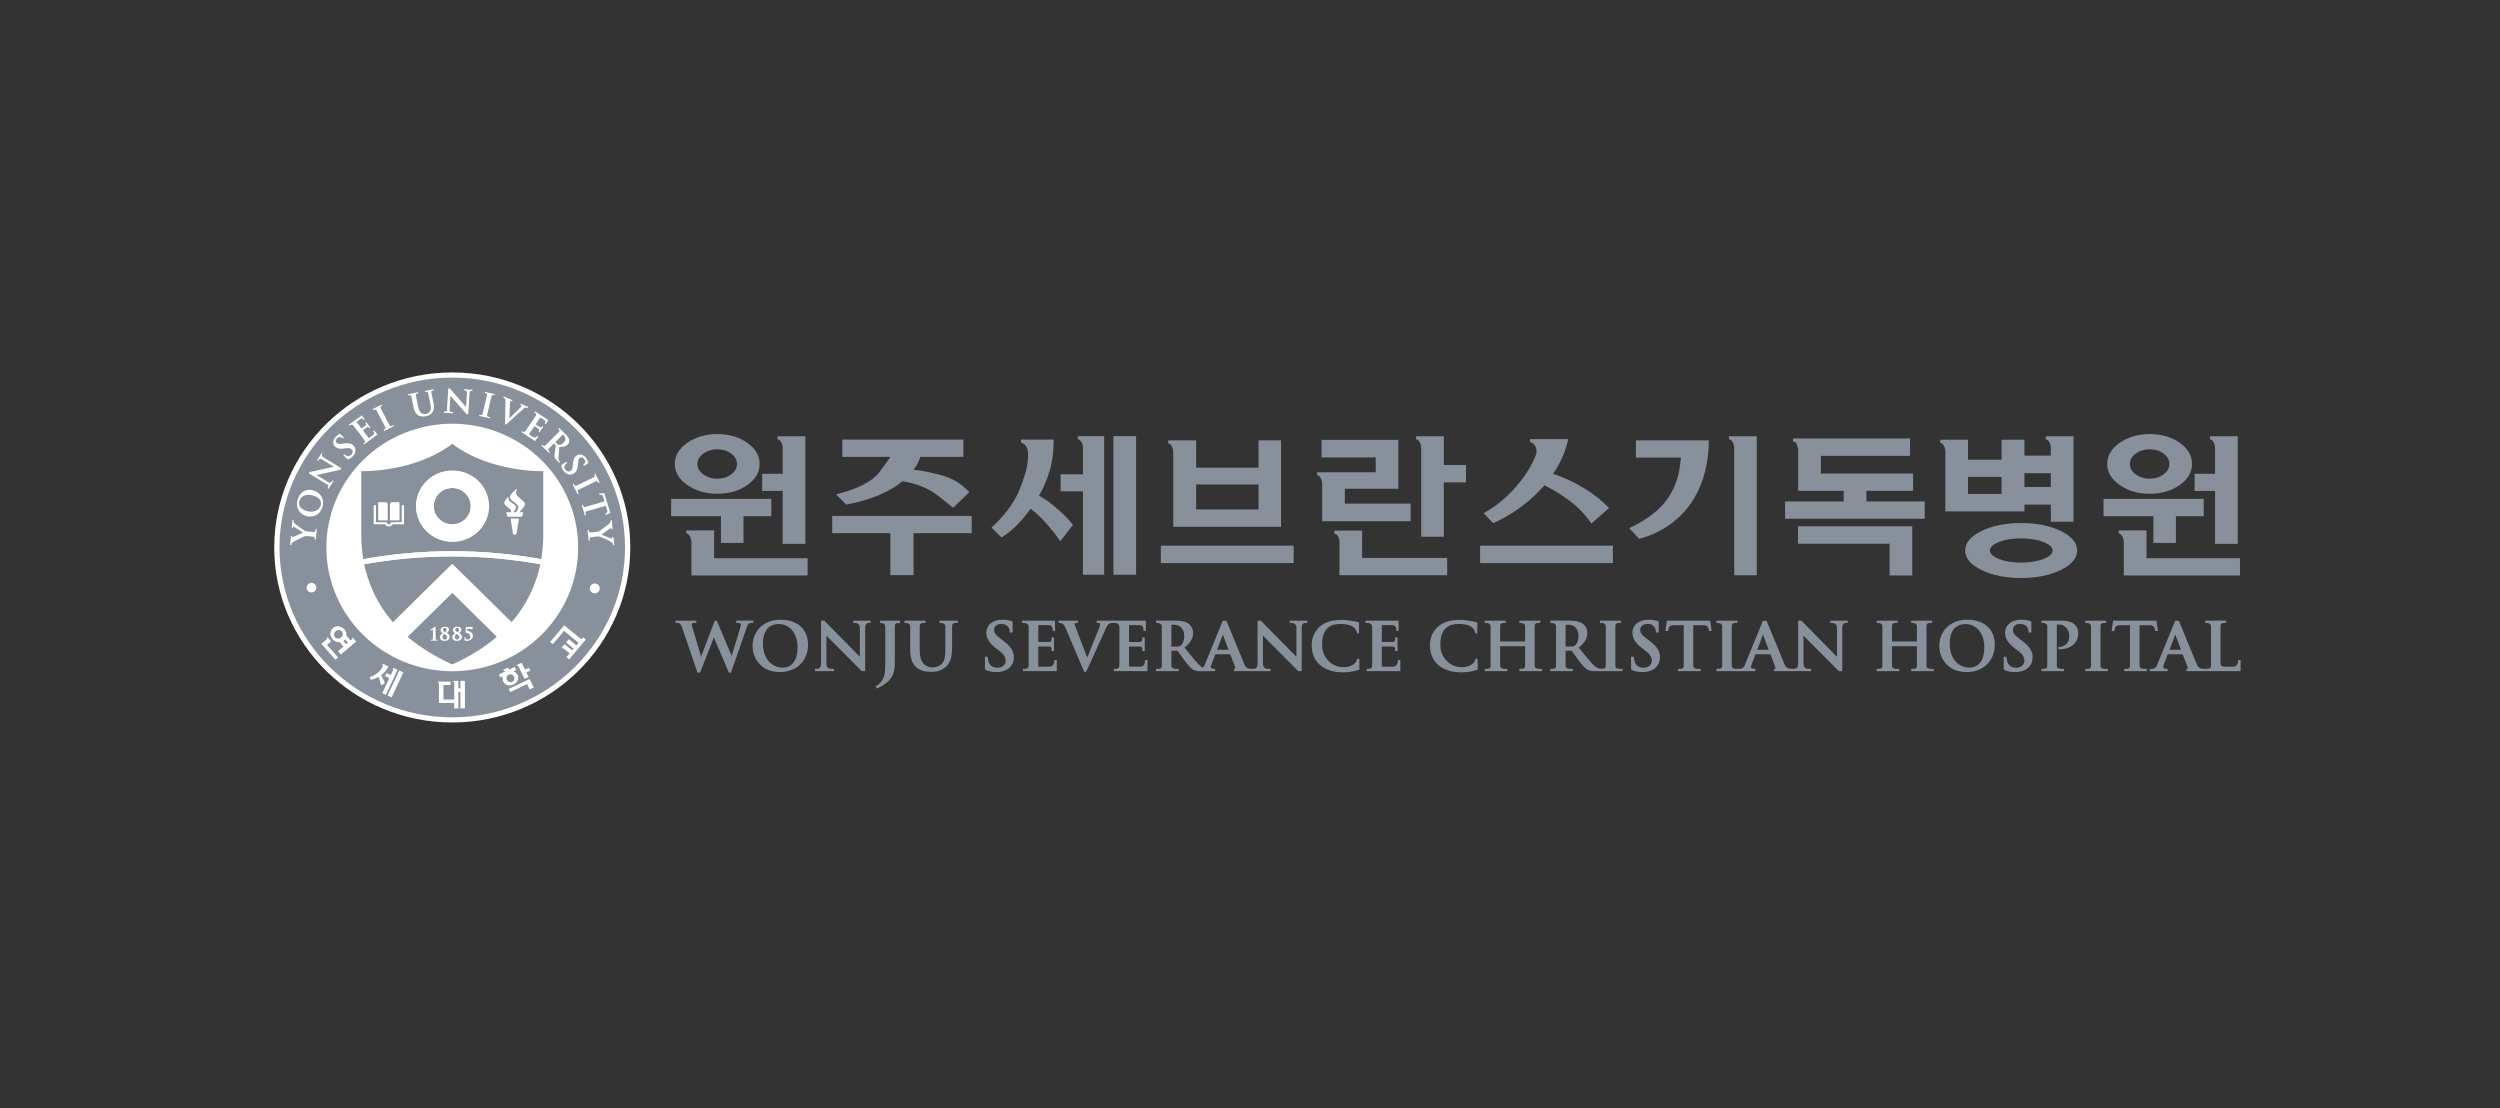 <svg width="203" height="90" viewBox="0 0 203 90" fill="none" xmlns="http://www.w3.org/2000/svg">
<rect x="0" y="0" width="203" height="90" fill="#333333" stroke="none"/>
<g clip-path="url(#clip0_144_7880)">
<path d="M22.268 44.451C22.268 52.288 28.751 58.665 36.722 58.665C44.695 58.665 51.18 52.288 51.18 44.451C51.18 36.615 44.695 30.243 36.722 30.243C28.751 30.243 22.268 36.615 22.268 44.451Z" fill="white"/>
<path d="M22.695 44.45C22.695 36.846 28.99 30.66 36.723 30.66C44.46 30.66 50.752 36.846 50.752 44.45C50.752 52.057 44.46 58.247 36.723 58.247C28.99 58.247 22.695 52.057 22.695 44.45Z" fill="#88909B"/>
<path d="M36.723 54.504C31.079 54.504 26.5 50.005 26.5 44.456C26.5 43.136 26.765 41.829 27.279 40.609C27.792 39.39 28.546 38.282 29.495 37.349C30.444 36.416 31.571 35.675 32.812 35.17C34.052 34.665 35.381 34.405 36.724 34.405C38.066 34.405 39.396 34.665 40.636 35.17C41.877 35.675 43.004 36.416 43.953 37.349C44.902 38.282 45.655 39.39 46.169 40.609C46.683 41.829 46.947 43.136 46.947 44.456C46.947 50.005 42.37 54.504 36.723 54.504Z" fill="white"/>
<path d="M24.898 47.716C24.898 47.819 24.939 47.917 25.013 47.99C25.086 48.063 25.186 48.105 25.291 48.105C25.396 48.105 25.496 48.065 25.57 47.993C25.645 47.92 25.686 47.822 25.687 47.719C25.687 47.668 25.677 47.618 25.658 47.571C25.638 47.523 25.609 47.481 25.573 47.444C25.536 47.408 25.493 47.38 25.445 47.36C25.397 47.34 25.346 47.33 25.294 47.33C25.19 47.329 25.089 47.37 25.015 47.442C24.941 47.514 24.899 47.613 24.898 47.716Z" fill="white"/>
<path d="M48.696 47.772C48.699 47.825 48.69 47.879 48.672 47.929C48.653 47.979 48.624 48.025 48.586 48.063C48.549 48.102 48.504 48.133 48.454 48.154C48.404 48.175 48.35 48.186 48.296 48.186C48.242 48.186 48.188 48.175 48.138 48.154C48.088 48.133 48.043 48.102 48.006 48.063C47.969 48.025 47.94 47.979 47.921 47.929C47.902 47.879 47.894 47.825 47.897 47.772C47.897 47.668 47.939 47.568 48.014 47.494C48.089 47.421 48.19 47.379 48.296 47.379C48.402 47.379 48.504 47.421 48.579 47.494C48.654 47.568 48.696 47.668 48.696 47.772Z" fill="white"/>
<path d="M25.462 39.826C25.186 39.741 24.924 39.753 24.704 39.866C24.463 39.991 24.279 40.225 24.177 40.544C24.079 40.854 24.093 41.145 24.22 41.387C24.353 41.629 24.577 41.811 24.845 41.893C25.33 42.042 25.95 41.887 26.172 41.192C26.221 41.055 26.242 40.911 26.233 40.766C26.224 40.622 26.186 40.481 26.12 40.351C25.98 40.098 25.744 39.909 25.462 39.826ZM26.042 41.036C25.901 41.472 25.427 41.657 24.89 41.49C24.224 41.283 24.245 40.884 24.315 40.665C24.341 40.579 24.386 40.5 24.444 40.432C24.502 40.364 24.574 40.308 24.655 40.267C24.866 40.161 25.143 40.15 25.43 40.239C25.726 40.33 25.92 40.466 26.01 40.638C26.073 40.761 26.084 40.904 26.042 41.036Z" fill="white"/>
<path d="M28.238 37.307L27.872 36.963L27.944 36.889C27.944 36.889 28.068 36.975 28.111 36.996C28.311 37.097 28.462 36.988 28.534 36.915C28.681 36.763 28.659 36.584 28.563 36.493C28.471 36.408 28.357 36.359 28.1 36.396L27.947 36.419C27.596 36.469 27.375 36.424 27.208 36.266C26.986 36.059 27.008 35.73 27.267 35.463C27.485 35.239 27.608 35.223 27.608 35.223L27.922 35.521L27.845 35.602C27.845 35.602 27.77 35.506 27.637 35.494C27.572 35.487 27.474 35.492 27.366 35.602C27.245 35.727 27.236 35.873 27.345 35.975C27.419 36.045 27.508 36.072 27.791 36.027L27.882 36.013C28.288 35.954 28.499 35.993 28.686 36.168C28.755 36.232 28.807 36.312 28.836 36.401C28.865 36.49 28.87 36.585 28.851 36.676C28.819 36.822 28.745 36.955 28.636 37.059C28.526 37.172 28.352 37.304 28.238 37.307Z" fill="white"/>
<path d="M45.574 37.767L45.992 37.485L46.05 37.572C46.05 37.572 45.939 37.673 45.909 37.71C45.766 37.88 45.844 38.047 45.903 38.132C46.023 38.306 46.206 38.322 46.315 38.247C46.421 38.177 46.492 38.077 46.508 37.822L46.518 37.672C46.54 37.323 46.633 37.12 46.823 36.992C47.077 36.822 47.399 36.912 47.609 37.217C47.787 37.472 47.778 37.592 47.778 37.592L47.414 37.836L47.351 37.743C47.351 37.743 47.463 37.691 47.504 37.567C47.523 37.505 47.539 37.408 47.452 37.282C47.351 37.14 47.208 37.102 47.086 37.184C47 37.241 46.954 37.321 46.938 37.602L46.935 37.693C46.91 38.097 46.825 38.291 46.614 38.433C46.536 38.487 46.445 38.521 46.35 38.53C46.256 38.54 46.16 38.526 46.073 38.488C45.935 38.426 45.818 38.326 45.738 38.199C45.649 38.072 45.552 37.877 45.574 37.767Z" fill="white"/>
<path d="M29.778 34.707C29.885 34.627 29.914 34.661 29.998 34.771L30.074 34.715L29.745 34.282L29.669 34.339C29.753 34.449 29.778 34.485 29.669 34.565L29.356 34.794L28.95 34.258L29.256 34.033C29.401 33.927 29.465 34 29.547 34.109L29.622 34.052L29.374 33.724L28.324 34.496L28.381 34.572C28.452 34.518 28.583 34.405 28.696 34.555L29.573 35.707C29.703 35.878 29.638 35.907 29.514 35.997L29.577 36.077L30.648 35.29L30.376 34.935L30.3 34.991C30.419 35.149 30.397 35.249 30.288 35.33L29.951 35.578L29.465 34.938L29.464 34.936L29.778 34.707Z" fill="white"/>
<path d="M43.723 34.816C43.834 34.889 43.812 34.927 43.733 35.041L43.812 35.095L44.118 34.645L44.039 34.593C43.962 34.708 43.934 34.742 43.822 34.67L43.498 34.455L43.877 33.899L44.196 34.108C44.346 34.208 44.297 34.291 44.221 34.402L44.298 34.455L44.528 34.115L43.442 33.398L43.388 33.477C43.462 33.524 43.612 33.609 43.509 33.763L42.694 34.958C42.574 35.136 42.524 35.085 42.397 35.001L42.339 35.085L43.451 35.817L43.701 35.449L43.623 35.393C43.511 35.557 43.406 35.57 43.292 35.496L42.944 35.267L43.397 34.603L43.398 34.601L43.723 34.816Z" fill="white"/>
<path d="M30.907 33.151C30.847 33.036 30.902 33.004 31.046 32.932L31.002 32.849L30.262 33.221L30.305 33.304C30.305 33.304 30.493 33.173 30.571 33.321L31.291 34.7C31.35 34.815 31.292 34.848 31.149 34.921L31.193 35.003L31.989 34.6L31.948 34.519C31.828 34.579 31.697 34.664 31.628 34.529L30.907 33.151Z" fill="white"/>
<path d="M35.191 32.667L35.029 31.869C35.004 31.742 35.064 31.728 35.223 31.696L35.203 31.605L34.495 31.745L34.513 31.835C34.513 31.835 34.731 31.758 34.763 31.922C34.771 31.954 34.937 32.766 34.937 32.766C34.992 33.035 35.024 33.252 34.919 33.41C34.843 33.515 34.729 33.587 34.601 33.612C34.489 33.638 34.37 33.624 34.269 33.571C34.153 33.511 34.032 33.398 33.95 32.997L33.769 32.118C33.745 31.993 33.806 31.975 33.965 31.944L33.945 31.852L33.131 32.014L33.149 32.105C33.149 32.105 33.367 32.028 33.4 32.191L33.584 33.086C33.649 33.414 33.769 33.616 33.96 33.728C34.2 33.869 34.47 33.816 34.585 33.795C34.788 33.763 34.971 33.657 35.098 33.498C35.281 33.265 35.251 32.961 35.191 32.667Z" fill="white"/>
<path d="M39.913 32.174C39.942 32.047 40.005 32.058 40.161 32.093L40.182 32.004L39.373 31.818L39.352 31.908C39.352 31.908 39.581 31.926 39.544 32.09L39.188 33.6C39.159 33.725 39.092 33.714 38.935 33.678L38.913 33.769L39.788 33.967L39.809 33.878C39.677 33.849 39.523 33.831 39.558 33.684L39.913 32.174Z" fill="white"/>
<path d="M48.389 39.085C48.507 39.029 48.538 39.081 48.609 39.224L48.696 39.183L48.329 38.449L48.244 38.489C48.244 38.489 48.376 38.676 48.223 38.751L46.809 39.435C46.69 39.49 46.658 39.433 46.586 39.291L46.501 39.333L46.896 40.124L46.98 40.082C46.92 39.965 46.836 39.835 46.975 39.77C47.113 39.7 48.389 39.085 48.389 39.085Z" fill="white"/>
<path d="M49.069 40.028L48.654 40.088L48.683 40.19C48.821 40.17 48.921 40.162 48.972 40.333L49.084 40.711L47.525 41.164C47.399 41.2 47.377 41.137 47.332 40.985L47.239 41.011L47.494 41.857L47.584 41.833C47.546 41.705 47.484 41.562 47.632 41.52L49.193 41.067L49.306 41.444C49.357 41.613 49.269 41.66 49.143 41.717L49.175 41.819L49.555 41.649L49.069 40.028Z" fill="white"/>
<path d="M46.22 35.716C46.185 35.539 46.063 35.402 45.948 35.291L45.39 34.746L45.325 34.814C45.325 34.814 45.51 34.948 45.391 35.067L44.283 36.168C44.189 36.259 44.14 36.216 44.025 36.104L43.958 36.172L44.596 36.789L44.66 36.726C44.566 36.633 44.443 36.539 44.551 36.43L44.971 36.011L45.142 36.178L45.068 36.627C45.029 36.882 45.015 37.035 45.052 37.156C45.077 37.235 45.12 37.294 45.222 37.395L45.415 37.583L45.476 37.519L45.431 37.466C45.408 37.432 45.349 37.346 45.352 37.147C45.355 36.956 45.383 36.714 45.416 36.41L45.431 36.286C45.738 36.311 45.938 36.258 46.091 36.106C46.142 36.056 46.18 35.994 46.203 35.926C46.225 35.859 46.231 35.787 46.22 35.716ZM45.748 35.957C45.582 36.121 45.443 36.129 45.375 36.118C45.324 36.112 45.294 36.097 45.222 36.026L45.088 35.896L45.708 35.282L45.797 35.37C45.899 35.468 46.005 35.7 45.748 35.957Z" fill="white"/>
<path d="M24.996 43.158C24.911 43.15 24.832 43.144 24.746 43.1C24.642 43.044 24.063 42.631 23.964 42.536C23.916 42.498 23.879 42.45 23.854 42.395C23.839 42.362 23.832 42.325 23.834 42.289L23.841 42.218L23.748 42.208L23.686 42.865L23.782 42.873L23.788 42.806C23.789 42.786 23.811 42.772 23.834 42.775C23.878 42.781 23.92 42.797 23.957 42.821C23.997 42.842 24.602 43.247 24.602 43.247C24.602 43.247 23.886 43.574 23.822 43.596C23.796 43.608 23.768 43.615 23.74 43.617C23.731 43.616 23.719 43.61 23.718 43.597L23.715 43.583C23.713 43.567 23.718 43.524 23.718 43.524L23.625 43.513L23.557 44.255L23.65 44.264C23.65 44.264 23.656 44.162 23.698 44.101C23.752 44.036 23.82 43.983 23.897 43.947C24.044 43.867 24.65 43.576 24.689 43.564C24.769 43.537 24.826 43.518 24.961 43.531C24.961 43.531 25.232 43.554 25.401 43.57C25.57 43.585 25.566 43.677 25.555 43.804L25.642 43.813L25.724 42.939L25.638 42.931C25.624 43.076 25.624 43.215 25.43 43.198C25.285 43.184 25.14 43.17 24.996 43.158Z" fill="white"/>
<path d="M48.47 43.566C48.555 43.551 48.642 43.556 48.725 43.579C48.839 43.612 49.486 43.91 49.6 43.987C49.676 44.035 49.706 44.058 49.736 44.105C49.757 44.135 49.771 44.17 49.775 44.206L49.783 44.277L49.876 44.267L49.812 43.612L49.715 43.62L49.721 43.689C49.724 43.708 49.706 43.726 49.684 43.727C49.64 43.729 49.596 43.723 49.554 43.708C49.511 43.693 48.839 43.406 48.839 43.406C48.839 43.406 49.477 42.953 49.538 42.919C49.552 42.91 49.595 42.886 49.615 42.884C49.62 42.883 49.626 42.884 49.63 42.887C49.635 42.89 49.638 42.894 49.64 42.899L49.644 42.911C49.651 42.929 49.654 42.972 49.654 42.972L49.747 42.962L49.671 42.222L49.579 42.232C49.579 42.232 49.592 42.335 49.562 42.402C49.52 42.475 49.464 42.538 49.396 42.589C49.165 42.768 48.93 42.942 48.692 43.112C48.619 43.152 48.567 43.181 48.432 43.194L47.993 43.236C47.823 43.255 47.81 43.163 47.798 43.034L47.708 43.044L47.797 43.916L47.881 43.907C47.867 43.761 47.841 43.627 48.037 43.609L48.47 43.566Z" fill="white"/>
<path d="M27.725 38.026L27.654 38.139L25.701 38.572L26.655 39.153C26.858 39.275 26.925 39.119 26.995 39.008L27.076 39.059L26.682 39.688L26.6 39.639C26.662 39.538 26.737 39.443 26.544 39.328L25.074 38.435L25.142 38.329L27.122 37.901L26.132 37.299C25.956 37.194 25.878 37.334 25.825 37.42L25.744 37.371L26.11 36.791L26.191 36.84C26.132 36.934 26.067 37.02 26.243 37.126C26.418 37.231 27.725 38.026 27.725 38.026Z" fill="white"/>
<path d="M38.02 33.634L37.884 33.626L36.574 32.136L36.505 33.238C36.491 33.471 36.661 33.459 36.795 33.465L36.788 33.56L36.037 33.516L36.042 33.42C36.16 33.427 36.282 33.448 36.296 33.225L36.4 31.532L36.526 31.54L37.846 33.052L37.917 31.912C37.928 31.708 37.766 31.707 37.664 31.701L37.669 31.607L38.362 31.649L38.356 31.744C38.246 31.738 38.139 31.721 38.126 31.923L38.02 33.634Z" fill="white"/>
<path d="M42.872 33.136L42.895 33.042L42.289 32.782L42.25 32.87L42.321 32.899C42.345 32.908 42.363 32.929 42.357 32.95C42.34 32.993 42.314 33.032 42.282 33.065L41.717 33.624L41.352 33.98C41.353 33.929 41.389 33.213 41.406 32.902L41.421 32.628C41.423 32.613 41.421 32.575 41.44 32.557C41.446 32.55 41.469 32.536 41.504 32.551L41.575 32.582L41.614 32.494L40.907 32.191L40.87 32.274C40.87 32.274 40.968 32.314 41.004 32.368C41.036 32.434 41.048 32.508 41.04 32.582L41.01 34.442L41.09 34.477L42.164 33.503L42.55 33.16C42.55 33.16 42.677 33.05 42.805 33.107L42.872 33.136Z" fill="white"/>
<path d="M37.385 55.289V55.899H37.219V55.289H36.799V55.338C36.84 55.338 36.88 55.409 36.88 55.484V56.803H36.007V55.622H36.587V55.344H35.56V55.394C35.603 55.394 35.643 55.463 35.643 55.539V57.082H36.88V57.523H37.219V56.177H37.385V57.523H37.749V55.289H37.385Z" fill="white"/>
<path d="M47.213 51.917L45.815 50.776H45.812L44.671 52.13C44.689 52.142 44.873 52.291 44.889 52.307C44.903 52.287 45.799 51.228 45.799 51.228L46.98 52.192L46.803 52.404C46.803 52.404 46.205 51.918 46.187 51.902C46.113 51.99 46.038 52.078 45.963 52.166L46.58 52.668L46.459 52.808L45.844 52.307L45.586 52.614L45.623 52.646H45.624C45.651 52.613 45.734 52.628 45.792 52.676L46.254 53.052C46.254 53.052 46.008 53.345 45.993 53.36C46.011 53.375 46.194 53.526 46.211 53.539C46.227 53.521 47.556 51.945 47.573 51.928L47.354 51.749C47.308 51.806 47.261 51.862 47.213 51.917Z" fill="white"/>
<path d="M32.42 54.447L31.471 56.479C31.491 56.488 31.782 56.62 31.802 56.627C31.811 56.605 32.741 54.62 32.753 54.596H32.75L32.42 54.447Z" fill="white"/>
<path d="M31.915 54.219C31.908 54.231 31.9 54.251 31.892 54.264H31.895C31.933 54.282 31.938 54.363 31.907 54.432L31.73 54.808C31.73 54.808 31.406 54.663 31.384 54.652C31.374 54.672 31.276 54.886 31.266 54.904L31.612 55.062L31.039 56.284C31.06 56.292 31.313 56.407 31.332 56.419C31.343 56.395 32.272 54.407 32.283 54.386L32.282 54.385L31.915 54.219Z" fill="white"/>
<path d="M30.966 54.844L30.954 54.822L30.962 54.815C31.217 54.626 31.404 54.394 31.538 54.11C31.378 54.037 31.218 53.964 31.058 53.893L31.038 53.937C31.042 53.941 31.131 54.008 31.055 54.173V54.175C31.049 54.185 30.792 54.735 30.022 54.983L30.108 55.197C30.112 55.197 30.366 55.167 30.715 54.974L30.727 54.967L30.733 54.978C30.784 55.083 30.862 55.242 30.938 55.651L31.236 55.485C31.195 55.314 31.1 55.087 30.966 54.844Z" fill="white"/>
<path d="M41.428 56.195L42.801 55.547L43.012 55.981L43.342 55.827L43.008 55.139C42.984 55.15 41.327 55.935 41.303 55.943C41.315 55.963 41.417 56.176 41.428 56.195Z" fill="white"/>
<path d="M42.357 53.812C42.337 53.822 41.974 53.992 41.954 54.003C41.962 54.018 41.969 54.033 41.977 54.048C42.015 54.029 42.083 54.075 42.114 54.143L42.595 55.123L42.922 54.968L42.743 54.601L43.067 54.45L42.956 54.221L42.635 54.374C42.635 54.374 42.369 53.832 42.357 53.812Z" fill="white"/>
<path d="M40.862 55.352C40.999 55.631 41.372 55.735 41.694 55.584C42.016 55.433 42.166 55.08 42.031 54.801C41.996 54.732 41.946 54.671 41.885 54.623C41.823 54.575 41.752 54.541 41.676 54.522C41.818 54.457 41.915 54.409 41.921 54.406C41.91 54.387 41.809 54.175 41.8 54.156L41.339 54.373C41.339 54.373 41.265 54.222 41.257 54.202C41.257 54.202 40.874 54.38 40.853 54.392C40.858 54.405 40.868 54.424 40.874 54.438V54.436C40.907 54.421 40.965 54.457 41.001 54.516L41.009 54.529L40.518 54.76L40.641 55.012L40.862 54.907C40.83 54.976 40.813 55.052 40.813 55.129C40.813 55.206 40.83 55.282 40.862 55.352ZM41.589 55.369C41.511 55.404 41.422 55.407 41.341 55.378C41.261 55.348 41.195 55.289 41.159 55.212C41.121 55.136 41.114 55.049 41.141 54.969C41.168 54.889 41.226 54.822 41.303 54.784C41.382 54.749 41.471 54.746 41.552 54.775C41.633 54.805 41.698 54.865 41.734 54.942C41.773 55.018 41.779 55.105 41.752 55.185C41.724 55.265 41.666 55.332 41.589 55.369Z" fill="white"/>
<path d="M26.892 52.073C26.892 52.073 26.613 51.758 26.597 51.742L26.559 51.774C26.586 51.806 26.559 51.881 26.503 51.931C26.503 51.931 26.112 52.263 26.096 52.28C26.112 52.297 27.224 53.55 27.24 53.57C27.257 53.554 27.438 53.4 27.455 53.386L26.55 52.366L26.892 52.073Z" fill="white"/>
<path d="M27.583 52.151L27.89 52.498L27.446 52.88L27.685 53.149C27.704 53.135 28.904 52.103 28.922 52.089L28.628 51.757C28.614 51.767 28.602 51.778 28.59 51.79C28.618 51.821 28.59 51.897 28.532 51.947L28.468 52.003L28.13 51.625C28.139 51.53 28.128 51.434 28.098 51.343C28.067 51.252 28.019 51.169 27.955 51.097C27.706 50.819 27.293 50.774 27.031 50.999C26.77 51.221 26.759 51.632 27.007 51.91C27.077 51.991 27.166 52.055 27.266 52.097C27.366 52.139 27.475 52.157 27.583 52.151ZM28.254 52.187L28.104 52.314L27.873 52.053C27.929 52.017 27.977 51.972 28.015 51.919C28.117 52.036 28.254 52.187 28.254 52.187ZM27.259 51.253C27.411 51.123 27.632 51.129 27.756 51.267C27.879 51.406 27.855 51.625 27.702 51.755C27.551 51.884 27.327 51.879 27.205 51.74C27.082 51.602 27.106 51.383 27.259 51.253Z" fill="white"/>
<path d="M36.723 39.626C36.324 39.626 35.942 39.781 35.66 40.058C35.378 40.336 35.22 40.711 35.22 41.103C35.22 41.495 35.378 41.871 35.66 42.148C35.942 42.425 36.324 42.581 36.723 42.581C37.121 42.581 37.504 42.425 37.785 42.148C38.067 41.871 38.225 41.495 38.225 41.103C38.225 40.711 38.067 40.336 37.785 40.058C37.504 39.781 37.121 39.626 36.723 39.626Z" fill="#88909B"/>
<path d="M33.093 51.702C34.035 52.506 35.221 53.273 36.723 53.954C38.226 53.273 39.412 52.506 40.354 51.701L36.723 48.125L33.093 51.702Z" fill="#88909B"/>
<path d="M44.113 43.189V38.258C44.113 38.258 39.837 38.394 36.724 36.04C33.612 38.394 29.335 38.258 29.335 38.258V43.189C29.335 43.189 29.306 44.247 29.494 45.404C34.274 44.542 39.174 44.542 43.954 45.404C44.141 44.247 44.113 43.189 44.113 43.189ZM36.723 43.984C36.338 43.985 35.956 43.91 35.599 43.766C35.243 43.621 34.919 43.408 34.647 43.141C34.374 42.873 34.157 42.555 34.01 42.205C33.862 41.855 33.785 41.48 33.785 41.1C33.786 40.335 34.096 39.602 34.647 39.061C35.198 38.52 35.945 38.217 36.723 38.218C37.113 38.21 37.501 38.279 37.863 38.421C38.226 38.562 38.556 38.773 38.834 39.042C39.113 39.31 39.334 39.631 39.485 39.984C39.636 40.338 39.714 40.718 39.714 41.101C39.714 41.484 39.636 41.864 39.485 42.218C39.334 42.571 39.113 42.892 38.834 43.16C38.556 43.429 38.226 43.64 37.863 43.781C37.501 43.923 37.113 43.992 36.723 43.984Z" fill="#88909B"/>
<path d="M29.57 45.818C29.602 45.972 29.638 46.125 29.678 46.277C30.025 47.578 30.646 49.082 31.911 50.534L36.724 45.793L41.536 50.534C42.801 49.081 43.423 47.578 43.769 46.277C43.811 46.125 43.847 45.972 43.878 45.818C41.518 45.392 39.123 45.178 36.724 45.179C34.277 45.179 31.886 45.4 29.57 45.818Z" fill="#88909B"/>
<path d="M31.707 42.256H32.399C32.423 42.256 32.442 42.236 32.442 42.213V40.818C32.442 40.813 32.441 40.807 32.439 40.802C32.437 40.797 32.434 40.792 32.429 40.788C32.425 40.784 32.421 40.781 32.416 40.779C32.41 40.777 32.405 40.776 32.399 40.776H31.838C31.792 40.776 31.747 40.794 31.715 40.826C31.682 40.858 31.664 40.901 31.663 40.947V42.213C31.664 42.224 31.668 42.235 31.677 42.243C31.685 42.251 31.696 42.256 31.707 42.256Z" fill="white"/>
<path d="M30.751 42.256H31.442C31.466 42.256 31.484 42.236 31.484 42.213V40.947C31.484 40.924 31.48 40.902 31.471 40.882C31.463 40.861 31.45 40.842 31.434 40.826C31.418 40.81 31.399 40.798 31.378 40.789C31.357 40.781 31.334 40.776 31.312 40.776H30.751C30.745 40.776 30.739 40.777 30.734 40.779C30.729 40.781 30.724 40.784 30.72 40.788C30.716 40.792 30.713 40.797 30.711 40.802C30.709 40.807 30.708 40.813 30.708 40.818V42.213C30.708 42.236 30.726 42.256 30.751 42.256Z" fill="white"/>
<path d="M32.765 41.019H32.619V42.404H31.743L31.742 42.418C31.739 42.459 31.719 42.497 31.689 42.525C31.658 42.553 31.617 42.568 31.576 42.568C31.534 42.568 31.493 42.552 31.462 42.525C31.431 42.497 31.412 42.459 31.408 42.418L31.407 42.404H30.532V41.019H30.386C30.375 41.019 30.364 41.024 30.356 41.032C30.348 41.039 30.343 41.05 30.343 41.061V42.53C30.343 42.553 30.362 42.572 30.386 42.572H31.262C31.293 42.627 31.338 42.673 31.393 42.705C31.449 42.737 31.512 42.754 31.576 42.754C31.64 42.754 31.702 42.737 31.758 42.705C31.813 42.673 31.858 42.627 31.889 42.572H32.765C32.789 42.572 32.808 42.553 32.808 42.53V41.061C32.808 41.056 32.807 41.05 32.805 41.045C32.803 41.04 32.799 41.035 32.795 41.032C32.791 41.028 32.787 41.025 32.782 41.023C32.776 41.02 32.771 41.019 32.765 41.019Z" fill="white"/>
<path d="M42.085 42.103H41.514C41.483 42.103 41.462 42.123 41.465 42.152L41.652 43.325C41.655 43.349 41.667 43.371 41.685 43.387C41.703 43.403 41.726 43.412 41.75 43.413H41.848C41.9 43.413 41.94 43.372 41.947 43.325L42.133 42.152C42.138 42.123 42.115 42.103 42.085 42.103Z" fill="white"/>
<path d="M42.167 41.589C42.314 41.461 42.657 41.092 42.62 40.886C42.581 40.661 41.944 40.339 41.907 40.094C41.896 39.962 41.925 39.829 41.99 39.712C41.998 39.69 41.975 39.685 41.952 39.705C41.939 39.713 41.42 40.096 41.415 40.359C41.414 40.463 41.489 40.578 41.617 40.682C41.721 40.768 41.857 40.844 41.963 40.947C42.016 40.992 42.056 41.05 42.08 41.114C42.132 41.256 41.986 41.482 41.895 41.589H41.687C41.782 41.484 41.854 41.361 41.898 41.227C41.982 40.912 41.179 40.832 41.3 40.356C41.307 40.338 41.285 40.33 41.267 40.345C41.258 40.351 40.949 40.648 40.947 40.853C40.943 41.031 41.312 41.196 41.485 41.437C41.514 41.488 41.507 41.541 41.484 41.589H41.156C41.156 41.589 41.08 41.578 41.112 41.652L41.2 41.924C41.2 41.924 41.216 41.959 41.27 41.959H42.325C42.379 41.959 42.395 41.924 42.395 41.924L42.488 41.649C42.51 41.583 42.435 41.589 42.435 41.589H42.167Z" fill="white"/>
<path d="M35.29 50.905C35.237 50.943 34.966 51.119 34.958 51.124C34.95 51.127 34.944 51.133 34.94 51.139C34.935 51.145 34.932 51.153 34.932 51.161C34.932 51.181 34.947 51.196 34.963 51.196L34.989 51.188L35.034 51.17C35.067 51.155 35.135 51.125 35.149 51.124C35.151 51.134 35.153 51.144 35.153 51.154V51.567L35.148 51.886C35.142 51.929 35.137 51.937 35.106 51.944L34.995 51.952C34.978 51.952 34.963 51.966 34.963 51.987C34.963 52.003 34.97 52.018 35.008 52.018L35.183 52.017H35.316L35.496 52.018C35.533 52.018 35.539 52.003 35.539 51.987C35.539 51.966 35.523 51.952 35.508 51.952L35.416 51.944C35.386 51.938 35.378 51.929 35.376 51.886L35.369 51.567V51.304L35.376 50.953V50.933C35.376 50.887 35.35 50.884 35.341 50.884L35.29 50.905Z" fill="white"/>
<path d="M35.926 51.732C35.926 51.594 36.017 51.518 36.075 51.481C36.196 51.549 36.3 51.612 36.3 51.739C36.3 51.855 36.225 51.934 36.115 51.934C36.008 51.934 35.926 51.846 35.926 51.732ZM35.776 51.162C35.776 51.295 35.877 51.373 35.966 51.423C35.812 51.493 35.719 51.608 35.719 51.74C35.719 51.927 35.871 52.04 36.105 52.04C36.372 52.04 36.51 51.873 36.51 51.706C36.51 51.533 36.372 51.443 36.27 51.387C36.334 51.357 36.461 51.276 36.461 51.124C36.461 50.976 36.333 50.885 36.143 50.885C35.874 50.885 35.776 51.051 35.776 51.162ZM35.969 51.133C35.969 51.064 36.01 50.985 36.125 50.985C36.193 50.985 36.264 51.032 36.264 51.136C36.264 51.247 36.199 51.303 36.143 51.328C36.013 51.257 35.969 51.206 35.969 51.133Z" fill="white"/>
<path d="M36.929 51.732C36.929 51.594 37.02 51.518 37.078 51.481C37.2 51.549 37.303 51.612 37.303 51.739C37.303 51.855 37.227 51.934 37.119 51.934C37.013 51.934 36.929 51.846 36.929 51.732ZM36.78 51.162C36.78 51.295 36.88 51.373 36.969 51.423C36.815 51.493 36.723 51.608 36.723 51.74C36.723 51.927 36.875 52.04 37.109 52.04C37.375 52.04 37.514 51.873 37.514 51.706C37.514 51.533 37.371 51.443 37.272 51.387C37.341 51.357 37.463 51.276 37.463 51.124C37.463 50.976 37.337 50.885 37.144 50.885C36.877 50.885 36.78 51.051 36.78 51.162ZM36.972 51.133C36.972 51.064 37.013 50.985 37.128 50.985C37.197 50.985 37.267 51.032 37.267 51.136C37.267 51.247 37.204 51.303 37.146 51.328C37.02 51.257 36.972 51.206 36.972 51.133Z" fill="white"/>
<path d="M38.324 50.901L38.23 50.908H37.875C37.836 50.908 37.829 50.931 37.829 50.944L37.793 51.32C37.793 51.337 37.795 51.364 37.838 51.371C37.936 51.383 38.188 51.466 38.188 51.69C38.188 51.867 38.069 51.93 37.968 51.93C37.849 51.93 37.791 51.873 37.791 51.761C37.791 51.72 37.772 51.717 37.758 51.717C37.73 51.717 37.722 51.746 37.72 51.757L37.715 51.919V51.939C37.715 51.97 37.718 51.996 37.754 52.015C37.8 52.031 37.851 52.04 37.9 52.04C38.243 52.04 38.398 51.821 38.398 51.619C38.398 51.377 38.154 51.248 37.919 51.207L37.936 51.068H38.182C38.287 51.068 38.287 51.097 38.287 51.126C38.287 51.162 38.316 51.164 38.32 51.164C38.329 51.164 38.338 51.161 38.344 51.155C38.351 51.15 38.355 51.142 38.355 51.133L38.376 50.947C38.376 50.931 38.376 50.898 38.342 50.898L38.324 50.901Z" fill="white"/>
<path d="M31.912 50.534C32.257 50.928 32.648 51.319 33.095 51.702L36.726 48.125L40.356 51.701C40.803 51.319 41.195 50.928 41.538 50.534L36.726 45.794L31.912 50.534Z" fill="white"/>
<path d="M36.724 44.758C34.298 44.758 31.878 44.974 29.493 45.404C29.516 45.541 29.542 45.678 29.57 45.818C31.885 45.399 34.277 45.179 36.724 45.179C39.17 45.179 41.562 45.399 43.877 45.818C43.906 45.678 43.931 45.541 43.954 45.404C41.568 44.974 39.148 44.758 36.724 44.758Z" fill="white"/>
<path d="M39.662 41.1C39.661 40.721 39.585 40.346 39.437 39.996C39.289 39.646 39.073 39.328 38.8 39.06C38.527 38.793 38.203 38.581 37.847 38.436C37.491 38.291 37.109 38.217 36.724 38.218C36.338 38.217 35.956 38.291 35.6 38.436C35.244 38.581 34.92 38.793 34.647 39.06C34.374 39.328 34.158 39.646 34.01 39.996C33.862 40.346 33.786 40.721 33.786 41.1C33.786 41.479 33.862 41.855 34.01 42.205C34.157 42.555 34.374 42.873 34.647 43.141C34.92 43.409 35.243 43.621 35.6 43.766C35.956 43.91 36.338 43.985 36.724 43.984C37.109 43.985 37.491 43.911 37.848 43.766C38.204 43.621 38.528 43.409 38.801 43.141C39.074 42.873 39.29 42.555 39.438 42.205C39.586 41.855 39.662 41.48 39.662 41.1ZM36.722 42.579C36.324 42.579 35.941 42.423 35.659 42.146C35.377 41.869 35.219 41.493 35.219 41.101C35.219 40.709 35.377 40.333 35.659 40.056C35.941 39.779 36.324 39.623 36.722 39.623C37.121 39.623 37.504 39.779 37.785 40.056C38.068 40.333 38.226 40.709 38.226 41.101C38.226 41.493 38.068 41.869 37.785 42.146C37.504 42.423 37.121 42.579 36.722 42.579Z" fill="white"/>
<path d="M85.044 40.67C85.261 40.819 85.463 40.977 85.653 41.147C85.956 41.395 86.232 41.644 86.483 41.893C86.733 42.145 86.945 42.388 87.118 42.625L86.095 43.952C85.893 43.642 85.672 43.343 85.433 43.059C85.147 42.711 84.893 42.418 84.667 42.18C84.521 42.027 84.368 41.877 84.202 41.727C84.037 41.579 83.864 41.441 83.683 41.313C83.362 41.764 83.011 42.188 82.626 42.589C82.237 42.992 81.799 43.347 81.323 43.645L80.509 42.842C80.93 42.47 81.359 42.006 81.79 41.455C82.224 40.901 82.561 40.328 82.801 39.735C82.982 39.282 83.137 38.835 83.269 38.389C83.398 37.944 83.468 37.486 83.477 37.019C83.493 36.628 83.43 36.353 83.288 36.198C83.147 36.041 83.018 35.959 82.906 35.949V35.693H85.563C85.563 36.654 85.453 37.506 85.225 38.249C85.021 38.948 84.734 39.621 84.371 40.255C84.604 40.384 84.829 40.522 85.044 40.67ZM89.659 35.414V46.666H87.934V39.898H86.119V38.511H87.934V36.409C87.938 36.229 87.897 36.05 87.813 35.89C87.729 35.742 87.632 35.668 87.521 35.668V35.414H89.659ZM92.251 46.666H90.41V35.413H92.251V46.666Z" fill="#88909B"/>
<path d="M94.261 44.309H105.045V45.722H94.261V44.309ZM95.27 42.777V36.727C95.271 36.559 95.231 36.392 95.155 36.241C95.076 36.09 94.98 36.012 94.858 36.012V35.757H97.126V37.974H102.193V35.757H104.02V42.777H95.27ZM102.193 39.34H97.126V41.364H102.193V39.34Z" fill="#88909B"/>
<path d="M107.364 42.32V39.326C107.364 39.155 107.323 38.991 107.247 38.83C107.167 38.667 107.072 38.587 106.948 38.587V38.346H111.706V37.146H107.313V35.719H113.545V39.683H109.203V40.894H114.542V42.32H107.364ZM108.666 43.583C108.639 43.519 108.595 43.463 108.539 43.421C108.484 43.378 108.418 43.35 108.348 43.34V43.086H110.605V45.302H117.511V46.705H108.763V43.952C108.759 43.823 108.726 43.697 108.666 43.583ZM117.24 39.172V43.583H115.4V36.421C115.4 36.227 115.36 36.053 115.283 35.904C115.204 35.755 115.106 35.681 114.985 35.681V35.426H117.24V37.758H119.041V39.172H117.24Z" fill="#88909B"/>
<path d="M120.185 44.31H130.969V45.723H120.185V44.31ZM123.507 41.161C122.804 41.681 122.047 42.126 121.249 42.489L120.482 41.67C121.485 41.102 122.363 40.38 123.114 39.504C123.864 38.631 124.398 37.78 124.707 36.954C124.754 36.84 124.775 36.717 124.768 36.594C124.762 36.471 124.728 36.35 124.669 36.242C124.548 36.022 124.404 35.909 124.241 35.909V35.658H127.339C127.122 36.667 126.704 37.624 126.109 38.474C126.946 38.744 127.77 39.127 128.587 39.62C129.405 40.113 130.094 40.656 130.656 41.252L129.219 42.511C128.746 41.811 128.157 41.193 127.476 40.684C126.829 40.195 126.137 39.766 125.41 39.403C124.846 40.058 124.206 40.648 123.507 41.161Z" fill="#88909B"/>
<path d="M134.19 41.752C134.716 41.343 135.154 40.88 135.499 40.363C135.785 39.927 136.009 39.447 136.174 38.921C136.338 38.394 136.443 37.804 136.487 37.157H132.84V35.755H138.757C138.757 36.667 138.65 37.527 138.438 38.339C138.239 39.123 137.923 39.874 137.5 40.566C137.026 41.329 136.409 41.995 135.68 42.53C134.946 43.075 134.085 43.481 133.101 43.755L132.294 42.887C132.966 42.577 133.602 42.197 134.19 41.752ZM140.82 46.714V36.42C140.824 36.24 140.781 36.061 140.694 35.903C140.612 35.754 140.511 35.679 140.39 35.679V35.425H142.648V46.714H140.82Z" fill="#88909B"/>
<path d="M146.01 39.851V36.598C146.01 36.43 145.978 36.264 145.914 36.102C145.85 35.938 145.742 35.858 145.598 35.858V35.604H155.094V37.019H147.855V38.449H155.341V39.851H151.554V40.718H156.287V42.122H144.948V40.718H149.708V39.851H146.01ZM153.435 46.726V44.15H145.996V42.734H155.276V46.726H153.435Z" fill="#88909B"/>
<path d="M166.526 36.995V36.421C166.526 36.227 166.486 36.054 166.407 35.904C166.33 35.756 166.232 35.68 166.111 35.68V35.427H168.369V42.365H166.526V40.974H164.384V41.525H157.962V36.689C157.962 36.503 157.92 36.335 157.838 36.185C157.754 36.036 157.659 35.962 157.547 35.962V35.706H159.802V37.328H162.53V35.706H164.384V36.995H166.526ZM167.337 43.117C168.222 43.552 168.665 44.079 168.665 44.699C168.665 45.32 168.222 45.849 167.337 46.283C166.448 46.716 165.373 46.935 164.109 46.935C162.856 46.935 161.786 46.716 160.898 46.283C160.013 45.849 159.57 45.32 159.57 44.699C159.57 44.079 160.013 43.552 160.898 43.117C161.786 42.685 162.856 42.468 164.109 42.468C165.373 42.468 166.448 42.685 167.337 43.117ZM162.53 38.729H159.803V40.109H162.53V38.729ZM165.928 45.39C166.42 45.194 166.668 44.963 166.668 44.699C166.668 44.437 166.42 44.208 165.928 44.011C165.436 43.815 164.829 43.718 164.109 43.718C163.399 43.718 162.803 43.815 162.312 44.011C161.826 44.208 161.581 44.437 161.581 44.699C161.581 44.963 161.826 45.194 162.312 45.39C162.803 45.586 163.399 45.682 164.109 45.682C164.829 45.682 165.436 45.586 165.928 45.39ZM164.384 39.547H166.526V38.425H164.384V39.547Z" fill="#88909B"/>
<path d="M174.854 41.918H170.808V40.502H178.941V41.918H176.684V44.086H174.854V41.918ZM172.122 39.385C171.445 38.913 171.103 38.342 171.103 37.67C171.103 36.998 171.445 36.425 172.122 35.954C172.802 35.483 173.613 35.246 174.556 35.246C175.508 35.246 176.319 35.483 176.989 35.954C177.659 36.425 177.994 36.998 177.994 37.67C177.994 38.342 177.659 38.913 176.989 39.385C176.319 39.858 175.508 40.094 174.556 40.094C173.613 40.094 172.802 39.858 172.122 39.385ZM181.886 45.324V46.726H172.452V44.061C172.457 43.881 172.413 43.703 172.324 43.545C172.238 43.395 172.143 43.321 172.039 43.321V43.066H174.297V45.324H181.886ZM173.419 36.833C173.104 37.069 172.947 37.346 172.947 37.67C172.947 38.002 173.104 38.284 173.419 38.518C173.748 38.755 174.148 38.879 174.556 38.869C174.998 38.869 175.374 38.752 175.684 38.518C175.997 38.284 176.152 38.002 176.152 37.67C176.152 37.346 175.997 37.069 175.684 36.833C175.374 36.601 174.998 36.484 174.556 36.484C174.115 36.484 173.738 36.601 173.419 36.833ZM179.864 39.863H178.202V38.474H179.864V36.42C179.867 36.24 179.824 36.062 179.74 35.903C179.657 35.754 179.559 35.679 179.447 35.679V35.425H181.704V44.164H179.864V39.863Z" fill="#88909B"/>
<path d="M58.543 41.918H54.495V40.502H62.63V41.918H60.374V44.086H58.543V41.918ZM55.812 39.385C55.132 38.913 54.794 38.342 54.794 37.67C54.794 36.998 55.132 36.425 55.812 35.954C56.493 35.483 57.302 35.246 58.245 35.246C59.197 35.246 60.007 35.483 60.679 35.954C61.348 36.425 61.682 36.998 61.682 37.67C61.682 38.342 61.348 38.913 60.679 39.385C60.007 39.858 59.197 40.094 58.245 40.094C57.302 40.094 56.493 39.858 55.812 39.385ZM65.577 45.324V46.726H56.144V44.061C56.148 43.88 56.102 43.702 56.012 43.545C55.926 43.395 55.831 43.321 55.729 43.321V43.066H57.986V45.324H65.577ZM57.109 36.833C56.795 37.069 56.635 37.346 56.635 37.67C56.635 38.002 56.795 38.284 57.109 38.518C57.437 38.756 57.837 38.88 58.245 38.869C58.686 38.869 59.062 38.752 59.374 38.518C59.684 38.284 59.842 38.002 59.842 37.67C59.842 37.346 59.684 37.069 59.374 36.833C59.062 36.601 58.686 36.484 58.245 36.484C57.803 36.484 57.426 36.601 57.109 36.833ZM63.553 39.863H61.89V38.474H63.553V36.42C63.556 36.24 63.513 36.062 63.428 35.903C63.347 35.754 63.249 35.679 63.136 35.679V35.425H65.396V44.164H63.553V39.863Z" fill="#88909B"/>
<path d="M74.18 43.297V46.703H72.299V43.297H67.574V41.894H78.902V43.297H74.18ZM74.518 37.62C74.425 37.806 74.312 37.982 74.18 38.144C74.725 38.186 75.461 38.331 76.392 38.576C77.288 38.802 78.094 39.286 78.708 39.967L77.4 41.23C77.353 41.184 76.948 40.866 76.178 40.259C75.408 39.657 74.446 39.261 73.284 39.074C72.809 39.475 72.195 39.839 71.441 40.169C70.689 40.503 69.781 40.77 68.716 40.973L67.887 40.145C69.65 39.703 70.822 39.103 71.396 38.346C71.972 37.59 72.267 37.172 72.286 37.097H68.393V35.693H78.229V37.097H74.739C74.673 37.275 74.6 37.449 74.518 37.62Z" fill="#88909B"/>
<path d="M159.749 50.32C158.187 50.32 157.472 51.423 157.472 52.445C157.472 53.47 158.17 54.573 159.695 54.573C161.041 54.573 161.978 53.658 161.978 52.351C161.978 51.097 161.125 50.32 159.749 50.32ZM159.923 54.211C158.978 54.211 158.316 53.418 158.316 52.282C158.316 50.879 159.118 50.672 159.593 50.672C160.496 50.672 161.125 51.441 161.125 52.547C161.125 54.046 160.284 54.211 159.923 54.211Z" fill="#88909B"/>
<path d="M63.385 50.32C61.824 50.32 61.109 51.423 61.109 52.445C61.109 53.47 61.808 54.573 63.332 54.573C64.677 54.573 65.614 53.658 65.614 52.351C65.614 51.097 64.76 50.32 63.385 50.32ZM63.559 54.211C62.613 54.211 61.952 53.418 61.952 52.282C61.952 50.879 62.754 50.672 63.231 50.672C64.133 50.672 64.76 51.441 64.76 52.547C64.76 54.046 63.92 54.211 63.559 54.211Z" fill="#88909B"/>
<path d="M82.224 51.358H81.989C81.989 51.358 82.017 51.102 81.859 50.899C81.778 50.798 81.63 50.66 81.31 50.66C80.951 50.66 80.719 50.855 80.719 51.157C80.719 51.364 80.803 51.536 81.273 51.884L81.423 51.993C82.089 52.503 82.325 52.865 82.325 53.385C82.325 53.617 82.257 54.049 81.796 54.349C81.529 54.505 81.222 54.583 80.912 54.573C80.589 54.573 80.143 54.509 79.977 54.346V53.326H80.192C80.192 53.326 80.237 53.628 80.266 53.72C80.397 54.154 80.774 54.222 80.988 54.222C81.425 54.222 81.66 53.934 81.66 53.664C81.66 53.409 81.575 53.175 81.15 52.854L80.903 52.666C80.331 52.225 80.087 51.838 80.087 51.369C80.087 50.752 80.611 50.32 81.382 50.32C82.025 50.32 82.224 50.475 82.224 50.475V51.358Z" fill="#88909B"/>
<path d="M164.946 51.358H164.714C164.714 51.358 164.742 51.102 164.584 50.899C164.503 50.798 164.353 50.66 164.035 50.66C163.677 50.66 163.444 50.855 163.444 51.157C163.444 51.364 163.527 51.536 163.995 51.884L164.146 51.993C164.813 52.503 165.049 52.865 165.049 53.384C165.049 53.617 164.979 54.049 164.519 54.349C164.279 54.496 163.991 54.573 163.637 54.573C163.312 54.573 162.866 54.508 162.702 54.346V53.326H162.916C162.916 53.326 162.96 53.628 162.989 53.72C163.121 54.154 163.497 54.222 163.711 54.222C164.15 54.222 164.385 53.934 164.385 53.663C164.385 53.409 164.298 53.175 163.874 52.854L163.628 52.666C163.053 52.225 162.811 51.838 162.811 51.369C162.811 50.752 163.335 50.32 164.108 50.32C164.75 50.32 164.946 50.475 164.946 50.475V51.358Z" fill="#88909B"/>
<path d="M134.69 51.358H134.456C134.456 51.358 134.485 51.102 134.327 50.899C134.246 50.798 134.098 50.66 133.778 50.66C133.418 50.66 133.186 50.855 133.186 51.157C133.186 51.364 133.27 51.536 133.738 51.884L133.89 51.993C134.556 52.503 134.792 52.865 134.792 53.385C134.792 53.617 134.723 54.049 134.265 54.349C133.997 54.505 133.69 54.582 133.379 54.573C133.056 54.573 132.61 54.509 132.443 54.346V53.326H132.657C132.657 53.326 132.704 53.628 132.734 53.72C132.863 54.154 133.241 54.222 133.455 54.222C133.893 54.222 134.126 53.934 134.126 53.664C134.126 53.409 134.042 53.175 133.617 52.854L133.372 52.666C132.797 52.225 132.555 51.839 132.555 51.369C132.555 50.752 133.078 50.32 133.848 50.32C134.494 50.32 134.69 50.475 134.69 50.475V51.358Z" fill="#88909B"/>
<path d="M85.097 50.759C85.468 50.759 85.481 50.959 85.481 51.234H85.673V50.397H82.988V50.582H83.111C83.294 50.582 83.528 50.64 83.528 50.944V53.889C83.528 54.285 83.412 54.312 83.16 54.311H83.069V54.497H85.812V53.593H85.614C85.614 53.994 85.451 54.135 85.17 54.135H84.311V52.496H85.112C85.389 52.496 85.392 52.587 85.392 52.867H85.587V51.759H85.392C85.392 52.043 85.389 52.131 85.112 52.131H84.311V50.759H85.097Z" fill="#88909B"/>
<path d="M92.466 50.759C92.836 50.759 92.85 50.959 92.85 51.234H93.043V50.397H90.356V50.582H90.481C90.665 50.582 90.896 50.64 90.896 50.944V53.889C90.896 54.285 90.781 54.312 90.528 54.311H90.439V54.497H93.179V53.593H92.981C92.981 53.994 92.82 54.135 92.538 54.135H91.68V52.496H92.48C92.756 52.496 92.761 52.587 92.761 52.867H92.956V51.759H92.761C92.761 52.043 92.756 52.131 92.48 52.131H91.68V50.759H92.466Z" fill="#88909B"/>
<path d="M112.993 50.759C113.362 50.759 113.376 50.959 113.376 51.234H113.566V50.397H110.882V50.582H111.007C111.189 50.582 111.422 50.64 111.422 50.944V53.889C111.422 54.285 111.306 54.312 111.055 54.311H110.964V54.497H113.706V53.593H113.508C113.508 53.994 113.347 54.135 113.066 54.135H112.205V52.496H113.006C113.282 52.496 113.288 52.587 113.288 52.867H113.482V51.759H113.288C113.288 52.043 113.282 52.131 113.006 52.131H112.205V50.759H112.993Z" fill="#88909B"/>
<path d="M170.963 54.311C170.752 54.311 170.563 54.279 170.563 54.038V50.861C170.563 50.595 170.69 50.579 171.023 50.579V50.397H169.322V50.582H169.417C169.554 50.585 169.79 50.618 169.79 50.861V54.038C169.79 54.303 169.65 54.311 169.322 54.311V54.496H171.156V54.311H170.963Z" fill="#88909B"/>
<path d="M131.564 54.311C131.35 54.311 131.165 54.279 131.165 54.038V50.861C131.165 50.595 131.292 50.579 131.622 50.579V50.397H129.919V50.582H130.018C130.154 50.585 130.388 50.618 130.388 50.861V54.038C130.388 54.303 130.249 54.311 129.919 54.311V54.496H131.757V54.311H131.564Z" fill="#88909B"/>
<path d="M141.018 54.311C140.803 54.311 140.617 54.279 140.617 54.038V50.861C140.617 50.595 140.746 50.579 141.076 50.579V50.397H139.374V50.582H139.472C139.607 50.585 139.842 50.618 139.842 50.861V54.038C139.842 54.303 139.702 54.311 139.374 54.311V54.496H141.212V54.311H141.018Z" fill="#88909B"/>
<path d="M180.705 54.132C180.494 54.132 180.308 54.101 180.308 53.861V50.86C180.308 50.595 180.436 50.579 180.764 50.579V50.395H179.065V50.582H179.161C179.298 50.584 179.532 50.618 179.532 50.86V54.037C179.532 54.303 179.391 54.309 179.065 54.309V54.496H181.936V53.592H181.734C181.734 53.993 181.574 54.135 181.292 54.135L180.705 54.132Z" fill="#88909B"/>
<path d="M156.83 54.311C156.619 54.311 156.43 54.279 156.43 54.038V50.861C156.43 50.595 156.56 50.579 156.89 50.579V50.397H155.186V50.582H155.285C155.42 50.585 155.654 50.618 155.654 50.861V52.089H153.628V50.861C153.628 50.595 153.756 50.579 154.087 50.579V50.397H152.386V50.582H152.481C152.616 50.585 152.85 50.618 152.85 50.861V54.038C152.85 54.303 152.713 54.311 152.386 54.311V54.496H154.22V54.311H154.026C153.816 54.311 153.628 54.279 153.628 54.038V52.473H155.654V54.038C155.654 54.303 155.518 54.311 155.186 54.311V54.496H157.023V54.311H156.83Z" fill="#88909B"/>
<path d="M125.016 54.311C124.802 54.311 124.615 54.279 124.615 54.038V50.861C124.615 50.595 124.742 50.579 125.076 50.579V50.397H123.372V50.582H123.469C123.605 50.585 123.84 50.618 123.84 50.861V52.089H121.811V50.861C121.811 50.595 121.939 50.579 122.269 50.579V50.397H120.567V50.582H120.666C120.803 50.585 121.036 50.618 121.036 50.861V54.038C121.036 54.303 120.897 54.311 120.567 54.311V54.496H122.404V54.311H122.211C122 54.311 121.811 54.279 121.811 54.038V52.473H123.84V54.038C123.84 54.303 123.7 54.311 123.372 54.311V54.496H125.207V54.311H125.016Z" fill="#88909B"/>
<path d="M103.169 54.311V54.496H101.625V54.311C101.869 54.311 102.116 54.33 102.116 53.873V50.397H102.375C102.866 50.887 105.194 53.254 105.27 53.331V50.985C105.27 50.568 104.933 50.579 104.724 50.579V50.397H106.146V50.579C105.921 50.579 105.699 50.568 105.699 50.985V54.496H105.417L102.549 51.614L102.551 53.873C102.551 54.267 102.781 54.311 103.015 54.311H103.169Z" fill="#88909B"/>
<path d="M147.06 54.311V54.496H145.518V54.311C145.761 54.311 146.01 54.33 146.01 53.873V50.397H146.27C146.758 50.887 149.085 53.254 149.162 53.331V50.985C149.162 50.568 148.825 50.579 148.617 50.579V50.397H150.039V50.579C149.814 50.579 149.592 50.568 149.592 50.985V54.496H149.313L146.441 51.614L146.442 53.873C146.442 54.267 146.674 54.311 146.909 54.311H147.06Z" fill="#88909B"/>
<path d="M67.72 54.311V54.496H66.179V54.311C66.42 54.311 66.67 54.33 66.67 53.873V50.397H66.93C67.417 50.887 69.746 53.254 69.821 53.331V50.985C69.821 50.568 69.484 50.579 69.277 50.579V50.397H70.698V50.579C70.474 50.579 70.251 50.568 70.251 50.985V54.496H69.972L67.102 51.614L67.103 53.873C67.103 54.267 67.333 54.311 67.568 54.311H67.72Z" fill="#88909B"/>
<path d="M172.487 54.311V54.496H174.323V54.311H174.17C173.941 54.311 173.73 54.29 173.73 54.035V50.766H174.552C174.921 50.766 174.964 50.962 175.003 51.236H175.225L175.102 50.397H171.587L171.463 51.236H171.686C171.723 50.962 171.767 50.766 172.136 50.766H172.955V54.043C172.955 54.275 172.848 54.311 172.593 54.311H172.487Z" fill="#88909B"/>
<path d="M97.915 54.302C97.83 54.284 97.618 54.242 97.332 53.95C97.059 53.667 96.743 53.275 96.347 52.785L96.183 52.584C96.67 52.188 96.882 51.828 96.882 51.388C96.882 50.989 96.632 50.724 96.5 50.637C96.189 50.426 95.809 50.402 95.478 50.395H93.871V50.582H93.962C94.096 50.582 94.337 50.619 94.337 50.865V54.043C94.337 54.276 94.228 54.311 93.97 54.311H93.869V54.496H95.707V54.311H95.528C95.314 54.311 95.116 54.282 95.116 54.035V52.839H95.608L96.155 53.594C96.473 54.023 96.677 54.265 96.911 54.387C97.063 54.466 97.205 54.496 97.508 54.496H98.064V54.316C98.014 54.312 97.964 54.307 97.915 54.302ZM95.862 52.42C95.772 52.482 95.711 52.503 95.499 52.503H95.116V50.73H95.377C95.665 50.73 96.16 50.918 96.16 51.654C96.16 52.129 95.974 52.339 95.862 52.42Z" fill="#88909B"/>
<path d="M129.926 54.302C129.841 54.284 129.63 54.242 129.342 53.95C129.067 53.667 128.754 53.275 128.356 52.785L128.195 52.584C128.681 52.188 128.893 51.828 128.893 51.388C128.893 51.242 128.859 51.098 128.793 50.968C128.726 50.837 128.63 50.724 128.511 50.637C128.199 50.426 127.82 50.402 127.488 50.395H125.882V50.582H125.973C126.107 50.582 126.349 50.619 126.349 50.865V54.043C126.349 54.276 126.24 54.311 125.982 54.311H125.881V54.496H127.716V54.311H127.54C127.324 54.311 127.126 54.282 127.126 54.035V52.839H127.617L128.165 53.594C128.484 54.023 128.689 54.265 128.921 54.387C129.074 54.466 129.216 54.496 129.521 54.496H130.073V54.316C130.024 54.312 129.975 54.307 129.926 54.302ZM127.872 52.42C127.783 52.482 127.722 52.503 127.51 52.503H127.126V50.73H127.387C127.676 50.73 128.173 50.918 128.173 51.654C128.173 52.129 127.986 52.339 127.872 52.42Z" fill="#88909B"/>
<path d="M90.439 50.582V50.397H89.048V50.582H89.207C89.26 50.582 89.308 50.614 89.315 50.66C89.329 50.728 89.301 50.832 89.269 50.935L88.286 53.403C88.245 53.301 87.29 50.804 87.29 50.804C87.283 50.777 87.245 50.705 87.265 50.656C87.275 50.634 87.291 50.615 87.312 50.602C87.332 50.589 87.356 50.582 87.381 50.582H87.538V50.397H85.96V50.58C85.96 50.58 86.176 50.578 86.288 50.653C86.378 50.709 86.466 50.846 86.535 51.023L88.031 54.544H88.204L89.855 50.895C89.855 50.895 90.001 50.577 90.29 50.582H90.439Z" fill="#88909B"/>
<path d="M165.771 50.397V50.582H165.869C166.004 50.585 166.239 50.618 166.239 50.861V54.039C166.239 54.303 166.1 54.311 165.771 54.311V54.497H167.607V54.311H167.416C167.2 54.311 167.014 54.28 167.014 54.039V50.713H167.2C167.399 50.713 167.571 50.78 167.718 50.91C167.922 51.091 168.028 51.351 168.028 51.684C168.028 52.267 167.593 52.53 167.189 52.53H167.147V52.721H167.189C168.152 52.721 168.752 52.219 168.752 51.411C168.752 50.766 168.268 50.397 167.42 50.397H165.771Z" fill="#88909B"/>
<path d="M97.217 54.311V54.496H98.673V54.311C98.317 54.311 98.266 54.228 98.355 53.987L98.685 53.129H99.897L100.239 54.017C100.303 54.18 100.388 54.311 100.198 54.311V54.496H101.727V54.308C101.482 54.308 101.222 54.325 101.061 53.987C101.061 53.987 99.773 50.866 99.586 50.407H99.286L97.805 54.028C97.685 54.284 97.53 54.311 97.361 54.311H97.217ZM99.756 52.766H98.824L99.297 51.523L99.756 52.766Z" fill="#88909B"/>
<path d="M174.553 54.311V54.496H176.011V54.311C175.654 54.311 175.601 54.228 175.691 53.987L176.022 53.129H177.233L177.577 54.017C177.64 54.18 177.726 54.311 177.535 54.311V54.496H179.065V54.308C178.816 54.308 178.558 54.325 178.398 53.987C178.398 53.987 177.109 50.866 176.925 50.407H176.623L175.141 54.028C175.022 54.284 174.864 54.311 174.697 54.311H174.553ZM177.092 52.766H176.164L176.635 51.523L177.092 52.766Z" fill="#88909B"/>
<path d="M136.25 54.311V54.496H138.087V54.311H137.933C137.706 54.311 137.494 54.29 137.494 54.035V50.766H138.313C138.683 50.766 138.727 50.962 138.767 51.236H138.987L138.865 50.397H135.35L135.227 51.236H135.446C135.487 50.962 135.531 50.766 135.9 50.766H136.718V54.043C136.718 54.275 136.611 54.311 136.357 54.311H136.25Z" fill="#88909B"/>
<path d="M141.078 54.311V54.496H142.536V54.311C142.176 54.311 142.126 54.228 142.217 53.987L142.547 53.129H143.758L144.099 54.017C144.163 54.18 144.248 54.311 144.058 54.311V54.496H145.588V54.308C145.342 54.308 145.081 54.325 144.922 53.987C144.922 53.987 143.634 50.866 143.448 50.407H143.148L141.666 54.028C141.546 54.284 141.389 54.311 141.221 54.311H141.078ZM143.615 52.766H142.686L143.158 51.523L143.615 52.766Z" fill="#88909B"/>
<path d="M108.938 50.335C108.198 50.335 107.593 50.498 107.163 50.888C106.729 51.277 106.51 51.782 106.51 52.391C106.51 53.074 106.744 53.62 107.207 54.015C107.665 54.41 108.314 54.595 109.068 54.595C109.896 54.587 110.38 54.37 110.38 54.37V53.49H110.204C110.204 53.49 110.144 54.173 109.067 54.173C108.632 54.157 108.284 54.045 107.93 53.716C107.547 53.355 107.352 52.921 107.352 52.338C107.352 51.717 107.505 51.239 107.848 50.96C108.111 50.745 108.429 50.665 108.859 50.665C110.217 50.665 110.182 51.425 110.182 51.425H110.355V50.546C110.355 50.546 109.672 50.335 108.938 50.335Z" fill="#88909B"/>
<path d="M118.54 50.335C117.801 50.335 117.197 50.498 116.765 50.888C116.33 51.277 116.113 51.782 116.113 52.391C116.113 53.074 116.347 53.62 116.809 54.015C117.27 54.41 117.918 54.595 118.671 54.595C119.498 54.587 119.984 54.37 119.984 54.37L119.982 53.49H119.808C119.808 53.49 119.746 54.173 118.669 54.173C118.234 54.157 117.886 54.045 117.532 53.716C117.149 53.355 116.956 52.921 116.956 52.338C116.956 51.717 117.107 51.239 117.45 50.96C117.715 50.745 118.033 50.665 118.463 50.665C119.819 50.665 119.782 51.425 119.782 51.425H119.96V50.546C119.96 50.546 119.275 50.335 118.54 50.335Z" fill="#88909B"/>
<path d="M76.385 50.582C76.523 50.586 76.761 50.622 76.761 50.866V52.627C76.761 53.189 76.738 53.642 76.46 53.915C76.265 54.096 76.007 54.194 75.74 54.191C75.504 54.203 75.271 54.129 75.089 53.981C74.88 53.813 74.681 53.541 74.681 52.704V50.866C74.681 50.6 74.81 50.58 75.141 50.58V50.397H73.439V50.582H73.537C73.674 50.586 73.907 50.625 73.907 50.866V52.74C73.907 53.419 74.065 53.878 74.401 54.176C74.828 54.553 75.392 54.553 75.632 54.553C75.951 54.553 76.374 54.51 76.785 54.162C77.248 53.77 77.311 53.145 77.311 52.529V50.866C77.311 50.601 77.443 50.58 77.773 50.58V50.397H76.291V50.582H76.385Z" fill="#88909B"/>
<path d="M72.658 50.872C72.658 50.61 72.753 50.591 73.08 50.591V50.397H71.463V50.591H71.555C71.688 50.592 71.875 50.63 71.883 50.861V53.402C71.883 54.02 71.879 54.444 71.849 54.65C71.74 55.4 71.173 55.691 71.093 55.736L71.199 55.912C72.05 55.528 72.392 55.098 72.533 54.709C72.62 54.464 72.658 54.144 72.658 53.731V50.872Z" fill="#88909B"/>
<path d="M59.359 54.617H59.178L57.968 51.752L56.85 54.617H56.635L55.384 50.955C55.281 50.646 55.181 50.583 55.02 50.583L54.852 50.58V50.398H56.541V50.58H56.325C56.325 50.58 56.101 50.547 56.203 50.876L56.928 53.317L58.03 50.416H58.212L59.411 53.265L60.134 50.88C60.219 50.576 60.094 50.58 59.782 50.58V50.394H61.169V50.58C60.836 50.58 60.77 50.591 60.647 50.91L59.359 54.617Z" fill="#88909B"/>
</g>
<defs>
<clipPath id="clip0_144_7880">
<rect width="159.667" height="28.422" fill="white" transform="translate(22.269 30.242)"/>
</clipPath>
</defs>
</svg>
